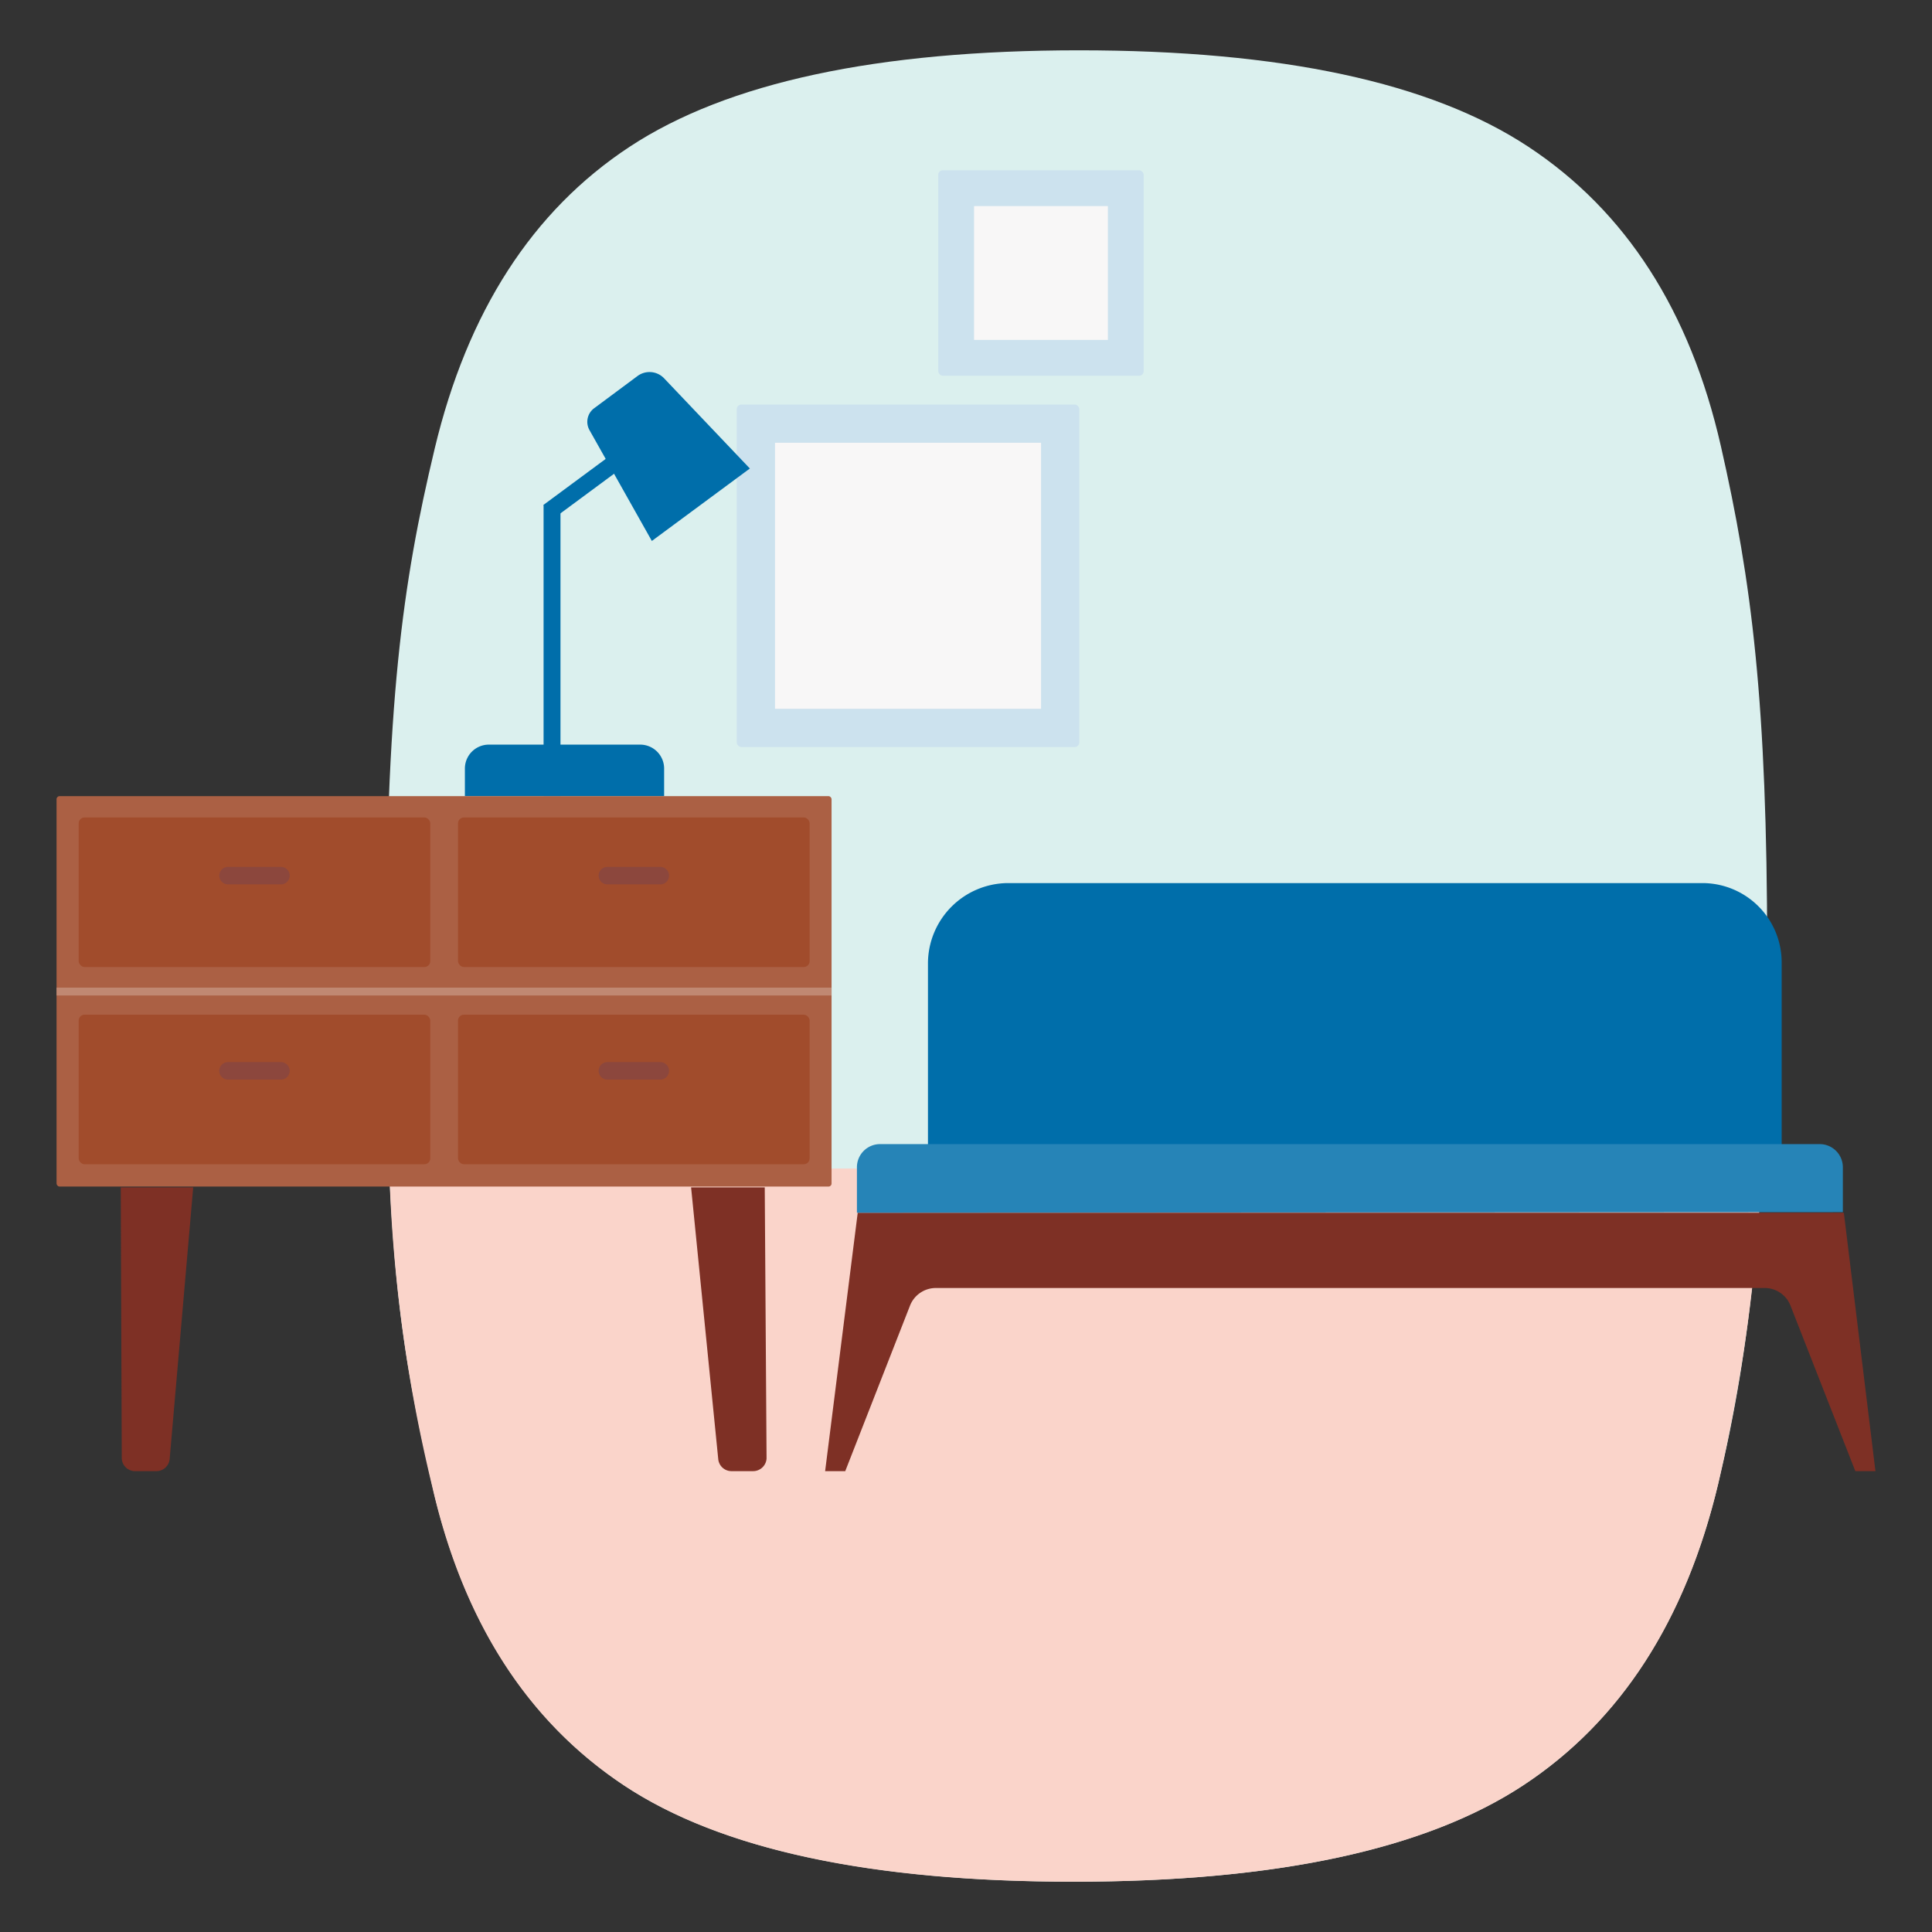 <svg id="Layer_1" data-name="Layer 1" xmlns="http://www.w3.org/2000/svg" viewBox="0 0 96 96">
  <rect x="0" y="0" width="96" height="96" fill="#333333" stroke="none"/>
  <defs>
    <style>
      .cls-1 {
        fill: #dbf0ee;
      }

      .cls-2 {
        fill: #fad4ca;
      }

      .cls-3 {
        fill: #006eaa;
      }

      .cls-4 {
        fill: #7e3025;
      }

      .cls-5 {
        fill: #2684b7;
      }

      .cls-6 {
        fill: #cce2ee;
      }

      .cls-7 {
        fill: #f8f7f7;
      }

      .cls-8 {
        fill: #ab6044;
      }

      .cls-9 {
        fill: #a14c2c;
      }

      .cls-10, .cls-11 {
        fill: none;
      }

      .cls-10 {
        stroke: #c08872;
        stroke-miterlimit: 10;
        stroke-width: 0.39px;
      }

      .cls-11 {
        stroke: #8c473d;
        stroke-linecap: round;
        stroke-linejoin: round;
        stroke-width: 0.87px;
      }
    </style>
  </defs>
  <g>
    <path class="cls-1" d="M87.81,47.23c0-12.36-.77-18.34-2.3-25.06S80.79,10.49,75.94,7.29,63.66,2.5,53.62,2.5,36.14,4.1,31.29,7.29s-8.07,8.22-9.69,15-2.43,12.61-2.43,26.44.77,18.34,2.3,25.06S26.19,85.51,31,88.71,43.32,93.5,53.36,93.5s17.48-1.6,22.33-4.79,8.07-8.22,9.69-15S87.81,59.6,87.81,47.23Z"/>
    <path class="cls-2" d="M19.34,58.05a76.13,76.13,0,0,0,2.13,15.78Q23.77,83.91,31,88.71T53.36,93.5q15.06,0,22.33-4.79t9.69-15a86.5,86.5,0,0,0,2.16-15.62Z"/>
    <g>
      <path class="cls-3" d="M46.11,57.34V47.82a4,4,0,0,1,3.94-3.94H84.6a3.94,3.94,0,0,1,3.93,3.94v9.52"/>
      <path class="cls-4" d="M93.19,73.1h-1l-3.24-8.27A1.38,1.38,0,0,0,87.65,64H46.5a1.38,1.38,0,0,0-1.28.87L42,73.1H41l1.62-12.84h49Z"/>
      <path class="cls-5" d="M42.58,60.26V58a1.15,1.15,0,0,1,1.14-1.15H90.43A1.15,1.15,0,0,1,91.57,58v2.23"/>
    </g>
    <g>
      <rect class="cls-6" x="36.61" y="20.1" width="17.02" height="17.02" rx="0.23"/>
      <rect class="cls-7" x="38.51" y="22" width="13.22" height="13.22"/>
      <rect class="cls-6" x="46.62" y="8.46" width="10.21" height="10.21" rx="0.23"/>
      <rect class="cls-7" x="48.4" y="10.24" width="6.65" height="6.65"/>
    </g>
    <g>
      <rect class="cls-3" x="27.01" y="25.09" width="0.84" height="14.47"/>
      <path class="cls-3" d="M23.1,39.56V38.17A1.19,1.19,0,0,1,24.29,37h7.52A1.19,1.19,0,0,1,33,38.17v1.39Z"/>
      <path class="cls-3" d="M37.26,23.28l-4.87,3.6-3.1-5.51a.84.84,0,0,1,.24-1.09l2.14-1.59a1,1,0,0,1,1.34.12Z"/>
      <rect class="cls-3" x="29.74" y="19.67" width="0.84" height="7.22" transform="translate(30.95 -14.81) rotate(53.53)"/>
    </g>
    <g>
      <g>
        <rect class="cls-8" x="2.81" y="39.56" width="38.51" height="19.4" rx="0.15"/>
        <rect class="cls-9" x="22.76" y="40.62" width="17.47" height="7.43" rx="0.29"/>
        <rect class="cls-9" x="3.91" y="40.62" width="17.47" height="7.43" rx="0.29"/>
        <rect class="cls-9" x="22.76" y="50.42" width="17.47" height="7.43" rx="0.29"/>
        <rect class="cls-9" x="3.91" y="50.42" width="17.47" height="7.43" rx="0.29"/>
        <path class="cls-4" d="M7.77,73.1H6.71a.66.66,0,0,1-.66-.65L6,59H9.6L8.43,72.5A.66.66,0,0,1,7.77,73.1Z"/>
        <path class="cls-4" d="M37.41,73.1H36.35a.66.66,0,0,1-.66-.59L34.34,59H38l.09,13.47A.67.67,0,0,1,37.41,73.1Z"/>
        <line class="cls-10" x1="2.81" y1="49.27" x2="41.32" y2="49.27"/>
      </g>
      <line class="cls-11" x1="13.96" y1="43.51" x2="11.33" y2="43.51"/>
      <line class="cls-11" x1="13.96" y1="53.21" x2="11.33" y2="53.21"/>
      <line class="cls-11" x1="32.81" y1="43.51" x2="30.18" y2="43.51"/>
      <line class="cls-11" x1="32.81" y1="53.21" x2="30.18" y2="53.21"/>
    </g>
  </g>
</svg>
